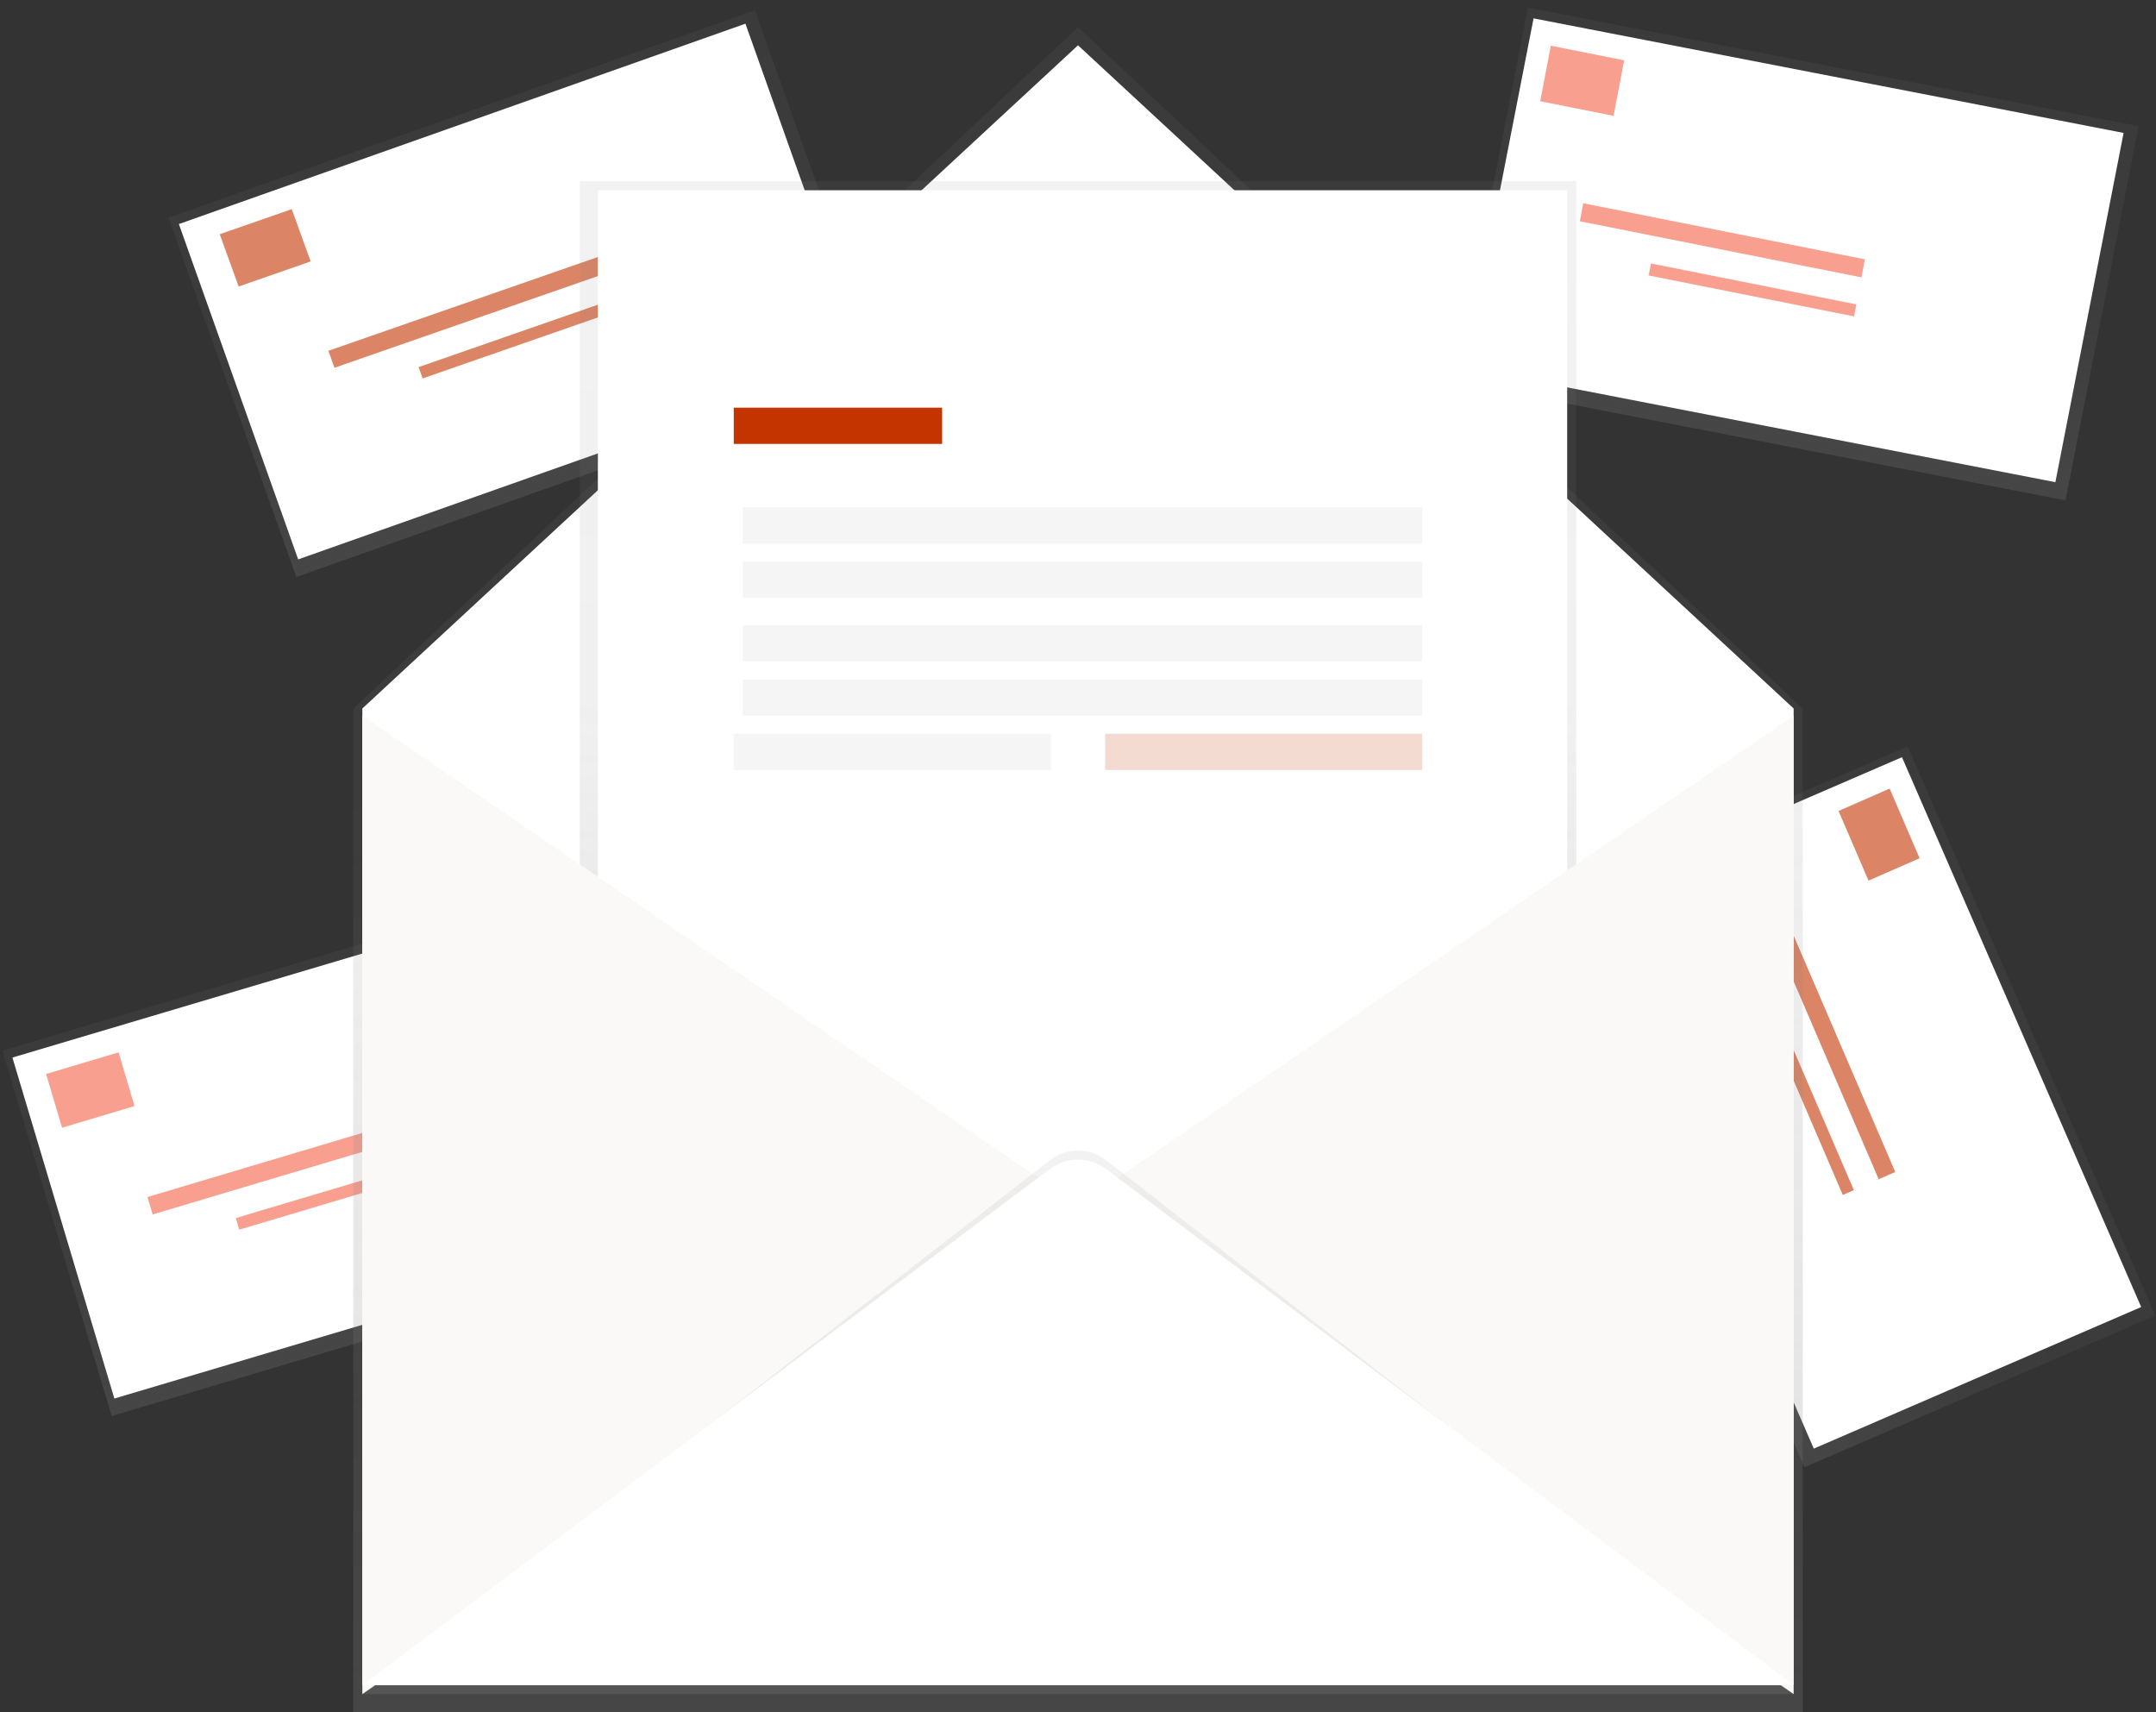 <?xml version="1.0" encoding="UTF-8"?>
<svg width="238px" height="189px" viewBox="0 0 238 189" version="1.1" xmlns="http://www.w3.org/2000/svg" xmlns:xlink="http://www.w3.org/1999/xlink">
    <rect x="0" y="0" width="238" height="189" fill="#333333" stroke="none"/>
    <!-- Generator: sketchtool 60 (101010) - https://sketch.com -->
    <title>DEDACB2E-B186-4053-A817-0D89AE672457</title>
    <desc>Created with sketchtool.</desc>
    <defs>
        <linearGradient x1="50%" y1="100%" x2="50%" y2="3.67537947e-14%" id="linearGradient-1">
            <stop stop-color="#808080" stop-opacity="0.25" offset="0%"></stop>
            <stop stop-color="#808080" stop-opacity="0.12" offset="54%"></stop>
            <stop stop-color="#808080" stop-opacity="0.1" offset="100%"></stop>
        </linearGradient>
        <linearGradient x1="0.006%" y1="50%" x2="100.006%" y2="50%" id="linearGradient-2">
            <stop stop-color="#808080" stop-opacity="0.25" offset="0%"></stop>
            <stop stop-color="#808080" stop-opacity="0.12" offset="54%"></stop>
            <stop stop-color="#808080" stop-opacity="0.1" offset="100%"></stop>
        </linearGradient>
        <linearGradient x1="0%" y1="50%" x2="100%" y2="50%" id="linearGradient-3">
            <stop stop-color="#808080" stop-opacity="0.25" offset="0%"></stop>
            <stop stop-color="#808080" stop-opacity="0.12" offset="54%"></stop>
            <stop stop-color="#808080" stop-opacity="0.1" offset="100%"></stop>
        </linearGradient>
        <linearGradient x1="50%" y1="100%" x2="50%" y2="1.83768973e-14%" id="linearGradient-4">
            <stop stop-color="#808080" stop-opacity="0.25" offset="0%"></stop>
            <stop stop-color="#808080" stop-opacity="0.12" offset="54%"></stop>
            <stop stop-color="#808080" stop-opacity="0.1" offset="100%"></stop>
        </linearGradient>
        <linearGradient x1="50.001%" y1="100%" x2="50.001%" y2="0%" id="linearGradient-5">
            <stop stop-color="#808080" stop-opacity="0.25" offset="0%"></stop>
            <stop stop-color="#808080" stop-opacity="0.12" offset="54%"></stop>
            <stop stop-color="#808080" stop-opacity="0.1" offset="100%"></stop>
        </linearGradient>
        <linearGradient x1="50.001%" y1="100%" x2="50.001%" y2="0%" id="linearGradient-6">
            <stop stop-color="#808080" stop-opacity="0.25" offset="0%"></stop>
            <stop stop-color="#808080" stop-opacity="0.12" offset="54%"></stop>
            <stop stop-color="#808080" stop-opacity="0.1" offset="100%"></stop>
        </linearGradient>
        <linearGradient x1="49.999%" y1="100%" x2="49.999%" y2="1.60681221e-05%" id="linearGradient-7">
            <stop stop-color="#808080" stop-opacity="0.25" offset="0%"></stop>
            <stop stop-color="#808080" stop-opacity="0.12" offset="54%"></stop>
            <stop stop-color="#808080" stop-opacity="0.1" offset="100%"></stop>
        </linearGradient>
    </defs>
    <g id="FASE-1-_-SEVILLA" stroke="none" stroke-width="1" fill="none" fill-rule="evenodd">
        <g id="0.0-Home" transform="translate(-843, -1654)" fill-rule="nonzero">
            <g id="component/registros" transform="translate(0, 1591)">
                <g id="undraw_opened_gi4n" transform="translate(843, 63)">
                    <polygon id="Rectangle" fill="url(#linearGradient-1)" transform="translate(39.206, 126.355) rotate(-16.6) translate(-39.206, -126.355) " points="4.854 105.28 73.523 105.338 73.559 147.43 4.889 147.372"></polygon>
                    <polygon id="Rectangle" fill="#FFFFFF" transform="translate(38.795, 126.102) rotate(-16.6) translate(-38.795, -126.102) " points="5.607 106.432 71.949 106.488 71.982 145.772 5.64 145.715"></polygon>
                    <g id="Group" opacity="0.6" transform="translate(5, 116)" fill="#F55F44">
                        <polygon id="Rectangle" transform="translate(4.97, 4.319) rotate(163.4) translate(-4.97, -4.319) " points="0.796 1.227 9.146 1.224 9.144 7.41 0.794 7.413"></polygon>
                        <polygon id="Rectangle" transform="translate(26.927, 12.506) rotate(163.4) translate(-26.927, -12.506) " points="10.894 11.509 42.96 11.498 42.96 13.504 10.893 13.514"></polygon>
                        <polygon id="Rectangle" transform="translate(32.424, 15.748) rotate(163.4) translate(-32.424, -15.748) " points="20.733 15.083 44.115 15.075 44.114 16.413 20.733 16.421"></polygon>
                    </g>
                    <polygon id="Rectangle" fill="url(#linearGradient-2)" transform="translate(198.339, 28.035) rotate(-78.98) translate(-198.339, -28.035) " points="177.276 -6.317 219.362 -6.292 219.402 62.387 177.316 62.362"></polygon>
                    <polygon id="Rectangle" fill="#FFFFFF" transform="translate(198.091, 27.625) rotate(-78.98) translate(-198.091, -27.625) " points="178.433 -5.562 217.711 -5.539 217.749 60.812 178.471 60.789"></polygon>
                    <g id="Group" opacity="0.6" transform="translate(169, 5)" fill="#F55F44">
                        <polygon id="Rectangle" transform="translate(5.657, 3.916) rotate(-168.98) translate(-5.657, -3.916) " points="1.516 0.78 9.771 0.815 9.797 7.053 1.542 7.017"></polygon>
                        <polygon id="Rectangle" transform="translate(21.13, 21.525) rotate(-168.98) translate(-21.13, -21.525) " points="5.275 20.446 36.976 20.582 36.985 22.604 5.284 22.468"></polygon>
                        <polygon id="Rectangle" transform="translate(24.459, 27.002) rotate(-168.98) translate(-24.459, -27.002) " points="12.898 26.278 36.013 26.376 36.019 27.725 12.904 27.627"></polygon>
                    </g>
                    <polygon id="Rectangle" fill="url(#linearGradient-3)" transform="translate(204.894, 122.176) rotate(-23.45) translate(-204.894, -122.176) " points="183.76 87.898 225.951 87.946 226.029 156.453 183.838 156.406"></polygon>
                    <polygon id="Rectangle" fill="#FFFFFF" transform="translate(205.091, 121.74) rotate(-23.45) translate(-205.091, -121.74) " points="185.366 88.624 224.742 88.669 224.817 154.855 185.441 154.81"></polygon>
                    <g id="Group" opacity="0.6" transform="translate(194, 87)" fill="#C33400">
                        <polygon id="Rectangle" transform="translate(13.431, 5.124) rotate(-113.45) translate(-13.431, -5.124) " points="9.235 2.032 17.607 2.059 17.628 8.217 9.255 8.19"></polygon>
                        <polygon id="Rectangle" transform="translate(7.953, 27.995) rotate(-113.45) translate(-7.953, -27.995) " points="-8.127 26.945 24.027 27.05 24.033 29.046 -8.121 28.941"></polygon>
                        <polygon id="Rectangle" transform="translate(5.405, 33.862) rotate(-113.45) translate(-5.405, -33.862) " points="-6.32 33.158 17.125 33.235 17.13 34.567 -6.316 34.49"></polygon>
                    </g>
                    <polygon id="Rectangle" fill="url(#linearGradient-4)" transform="translate(58.024, 32.408) rotate(-19.53) translate(-58.024, -32.408) " points="23.672 11.326 92.335 11.393 92.377 53.489 23.713 53.422"></polygon>
                    <polygon id="Rectangle" fill="#FFFFFF" transform="translate(57.602, 32.18) rotate(-19.53) translate(-57.602, -32.18) " points="24.415 12.504 90.751 12.569 90.789 51.856 24.453 51.791"></polygon>
                    <g id="Group" opacity="0.6" transform="translate(24, 23)" fill="#C33400">
                        <polygon id="Rectangle" transform="translate(5.275, 4.356) rotate(160.47) translate(-5.275, -4.356) " points="1.047 1.262 9.465 1.312 9.502 7.45 1.084 7.4"></polygon>
                        <polygon id="Rectangle" transform="translate(27.851, 11.344) rotate(160.47) translate(-27.851, -11.344) " points="11.682 10.253 44.009 10.445 44.02 12.435 11.694 12.243"></polygon>
                        <polygon id="Rectangle" transform="translate(33.564, 14.271) rotate(160.47) translate(-33.564, -14.271) " points="21.775 13.537 45.346 13.677 45.354 15.004 21.783 14.865"></polygon>
                    </g>
                    <polygon id="Path" fill="url(#linearGradient-5)" points="119.001 3 39 78.226 39 189 199 189 199 78.226"></polygon>
                    <polygon id="Path" fill="#FFFFFF" points="198 186 40 186 40 78.203 119.001 5 198 78.203"></polygon>
                    <rect id="Rectangle" fill="url(#linearGradient-6)" x="64" y="20" width="110" height="129"></rect>
                    <rect id="Rectangle" fill="#FFFFFF" x="66" y="21" width="107" height="128"></rect>
                    <polygon id="Path" fill="#FBF9F8" points="40 79 119 133 40 187"></polygon>
                    <polygon id="Path" fill="#FBF9F8" points="198 79 119 133 198 187"></polygon>
                    <path d="M40,187 L115.899,128.071 C117.717,126.643 120.278,126.643 122.096,128.071 L198,187 L40,187 Z" id="Path" fill="url(#linearGradient-7)"></path>
                    <path d="M40,186 L115.899,129.035 C117.738,127.655 120.257,127.655 122.096,129.035 L198,186 L40,186 Z" id="Path" fill="#FFFFFF"></path>
                    <rect id="Rectangle" fill="#C33400" x="81" y="45" width="23" height="4"></rect>
                    <rect id="Rectangle" fill="#F5F5F5" x="82" y="56" width="75" height="4"></rect>
                    <rect id="Rectangle" fill="#F5F5F5" x="82" y="62" width="75" height="4"></rect>
                    <rect id="Rectangle" fill="#F5F5F5" x="82" y="69" width="75" height="4"></rect>
                    <rect id="Rectangle" fill="#F5F5F5" x="82" y="75" width="75" height="4"></rect>
                    <rect id="Rectangle" fill="#F5F5F5" x="81" y="81" width="35" height="4"></rect>
                    <rect id="Rectangle" fill="#F4DBD1" x="122" y="81" width="35" height="4"></rect>
                </g>
            </g>
        </g>
    </g>
</svg>